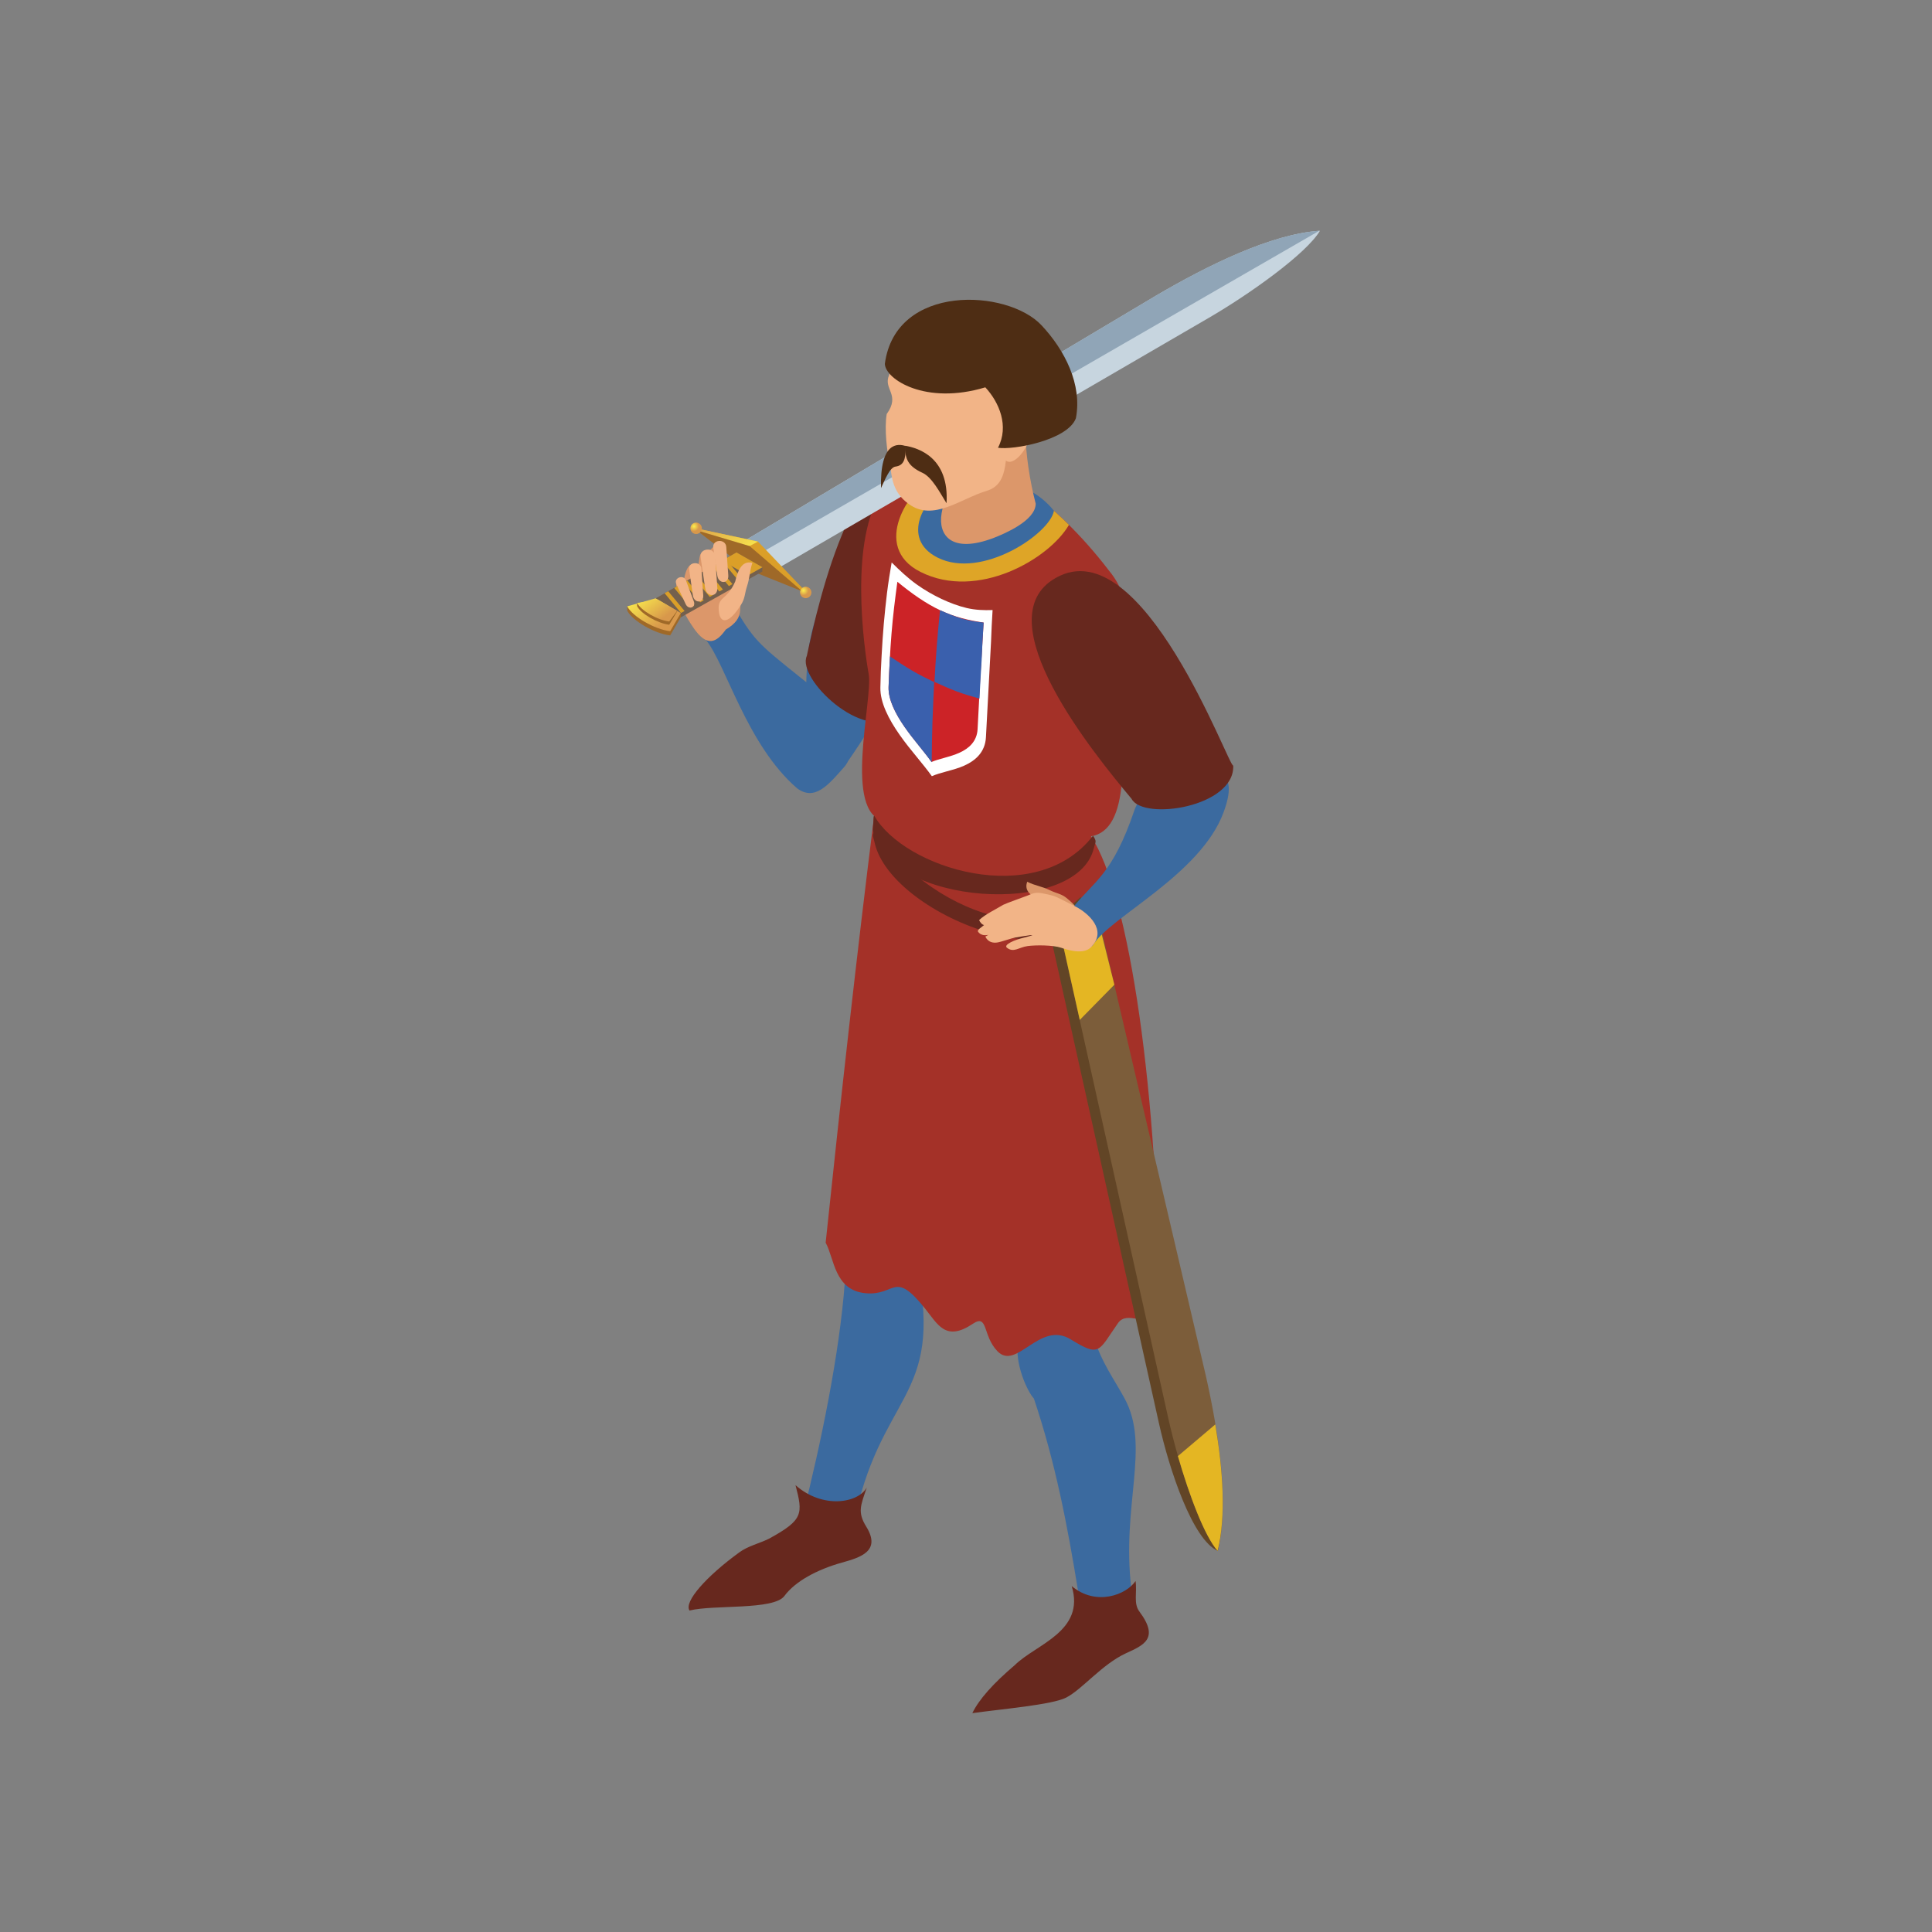 <svg enable-background="new 0 0 125 125" viewBox="0 0 125 125" xmlns="http://www.w3.org/2000/svg" xmlns:xlink="http://www.w3.org/1999/xlink"><rect x="0" y="0" width="125" height="125" fill="#808080" stroke="none"/><linearGradient id="a"><stop offset="0" stop-color="#d8984b"/><stop offset="1" stop-color="#fcef4c"/></linearGradient><linearGradient id="b" gradientTransform="matrix(1 .007 -.007 1 .852 1.008)" gradientUnits="userSpaceOnUse" x1="44.912" x2="47.936" xlink:href="#a" y1="31.681" y2="35.039"/><linearGradient id="c"><stop offset="0" stop-color="#fcef4c"/><stop offset="1" stop-color="#d8984b"/></linearGradient><radialGradient id="d" cx="44.278" cy="32.736" gradientTransform="matrix(1 .007 -.007 1 .852 1.008)" gradientUnits="userSpaceOnUse" r=".323" xlink:href="#c"/><radialGradient id="e" cx="51.392" cy="36.832" gradientTransform="matrix(1 .007 -.007 1 .852 1.008)" gradientUnits="userSpaceOnUse" r=".323" xlink:href="#c"/><linearGradient id="f" gradientTransform="matrix(1 .007 -.007 1 .852 1.008)" gradientUnits="userSpaceOnUse" x1="42.364" x2="40.805" xlink:href="#a" y1="39.053" y2="36.907"/><linearGradient id="g" gradientTransform="matrix(1 .007 -.007 1 .852 1.008)" gradientUnits="userSpaceOnUse" x1="42.392" x2="41.103" xlink:href="#a" y1="38.637" y2="36.863"/><g clip-rule="evenodd" fill-rule="evenodd"><path d="m58.97 40.02c-1.57 5.82-3.04 7.65-4.18 9.34-2.7 2-3.39.54-3.15-1.28 1.19-2.81-.57-6.7 2.7-10.98.75-4.68 3.44-5.17 5.01-4.33 1.57.85 2.01 2.81-.38 7.25z" fill="#3b6a9f"/><path d="m57.95 46.3c-2.05 1.74-6.42-2.39-5.75-3.86.77-3.58 3.26-14.75 8.24-12.65 6.02 2.44-2.82 16.44-2.49 16.51z" fill="#67281e"/><path d="m51.58 51.01c-3.26-2.81-4.59-7.97-5.9-9.6-.37-.46 1.45-2.78 2.16-1.6 1.16 1.92 1.63 2.15 5.1 4.95.76.61 2.76 3.62 1.71 4.83-1.05 1.19-1.92 2.26-3.07 1.42z" fill="#3b6a9f"/><path d="m59.34 81.96c-.19-3.41-3.85-4.24-4.37-2.56-.19.62-.98.69-.31 3.55-.34 4.62-1.56 10.51-2.7 14.99-.25.98 1.8 1.86 3.22.93 1.67-8.81 5.92-8.22 4.16-16.91z" fill="#3b6a9f"/><path d="m72.75 90.46c-.69-1.26-1.51-2.38-1.92-3.79-.55-1.04-6.28-4.67-4.93-.1-.36 1.62.65 3.58.99 3.91 1.39 4.13 2.17 8.2 2.86 12.45.16 1 2.52 1.3 3.45-.13-.66-5.43 1.26-9.22-.45-12.34z" fill="#3b6a9f"/><path d="m51.47 96.09c.48 1.85.52 2.24-1.71 3.46-.6.3-1.38.48-1.93.89-2.13 1.55-3.59 3.19-3.22 3.76 1.59-.39 5.44-.01 6.14-.94.69-.94 2.11-1.71 3.72-2.16 1.18-.33 2.56-.73 1.58-2.32-.59-.95-.36-1.38.03-2.54-.55 1.01-2.85 1.41-4.61-.15z" fill="#67281e"/><path d="m65.66 107.73c-1.4 1.19-2.32 2.22-2.75 3.11 1.93-.27 5.17-.54 6.08-1.01 1.05-.55 2.3-2.14 3.85-2.86 1.13-.52 2.2-.94.88-2.7-.4-.53-.14-1.24-.25-1.98-.58.88-2.54 1.66-4.13.33.89 2.94-2.32 3.76-3.68 5.11z" fill="#67281e"/><path d="m56.56 52.77c-1.12 8.93-2.15 18.21-3.14 27.63.57 1.04.56 3.07 2.57 3.27 1.99.19 1.82-1.55 3.86.99.84 1.05 1.34 2.16 3.09.99 1-.67.62.76 1.59 1.77 1.25 1.3 2.73-2.01 4.75-.76 1.9 1.17 1.78.77 3.05-1.05.63-.89 1.79.38 2.65-.75 0-13.79-1.9-27.04-4.4-30.76z" fill="#a43128"/><path d="m46.96 40.73c.65-.39.9-.75.93-1.28.18-1.68-.71-2-1-4.05-.02-.3.13.28.09 0-.07-.39-.58-.31-1.03.18-.77.05-.64.37-.76.93-.43-.14-.81-.02-.97 1.22-.39.12-.4-.16-.47.1.06 1.16.66 2.11 1.09 2.75.91 1.35 1.53.98 2.12.15z" fill="#dc976a"/><path d="m65.88 31.33c1.93 1.11 4.21 3.41 5.84 5.55 2.21 2.64.34 4.86.29 5.33.95 6.71 1.07 11.51-1.43 11.9-2.18 5.36-14.02 3.69-13.34-.98-2.74-.49-.74-7.88-1.04-9.54-.3-1.67-1.29-8.79.92-11.82.51-.7 1.38-1.39 2.16-1.29 2.77.32 4.93-.21 6.6.85z" fill="#a43128"/><path d="m69.16 33.96c-1.27 2.2-5.91 4.91-9.61 3.04-3.26-1.65-.61-5.44.67-5.93.36-.19.75-.35 1.16-.47 1.8.03 3.28-.04 4.51.73 1.03.6 2.18 1.55 3.27 2.63z" fill="#dea527"/><path d="m70.72 54.07c.26.4.16.37.05.81-1.09 4.52-13.44 3.72-14.3-1.19.09-1.03.01-.77.09-.92 1.93 3.41 10.46 6.09 14.16 1.3z" fill="#67281e"/><path d="m56.65 53.71c-.28.33-.16.35-.06.82 1.09 4.84 13.75 9.73 15.43 2.98-.08-1.05-.22-1.04-.31-1.21-2.36 5.71-11.23 3.3-15.06-2.59z" fill="#67281e"/><path d="m64.22 39.47c-.56.02-1.11 0-1.67-.13-.55-.13-1.1-.34-1.64-.59-.54-.26-1.09-.57-1.62-.95-.54-.39-1.07-.88-1.6-1.41-.11.65-.22 1.31-.3 1.97s-.15 1.34-.21 2.01c-.06.68-.1 1.36-.14 2.05s-.07 1.38-.08 2.07c-.02.96.54 2.05 1.25 3.06.35.5.73.97 1.1 1.42.36.44.71.87.98 1.25.27-.12.62-.22.99-.32s.77-.21 1.12-.37c.73-.33 1.34-.88 1.39-1.83.04-.69.07-1.37.11-2.06s.07-1.37.11-2.06.07-1.37.11-2.06c.02-.67.06-1.36.1-2.05z" fill="#fff"/><path d="m63.64 40.28c-.95-.14-1.89-.36-2.82-.8s-1.85-1.09-2.76-1.84c-.15 1.11-.29 2.22-.38 3.36-.09 1.13-.15 2.29-.19 3.45-.03.8.44 1.72 1.03 2.57.58.84 1.29 1.62 1.75 2.28.47-.21 1.2-.32 1.81-.6.62-.28 1.13-.74 1.17-1.53.06-1.15.12-2.3.18-3.45.08-1.14.14-2.29.21-3.44z" fill="#cc2327"/><path d="m63.64 40.28c-.47-.05-.94-.12-1.42-.26-.47-.14-.94-.34-1.4-.54-.08.77-.15 1.53-.21 2.31-.06.77-.11 1.55-.15 2.33.48.22.97.44 1.45.62s.97.32 1.46.46c.04-.82.09-1.64.14-2.46.03-.82.08-1.64.13-2.46z" fill="#3a60ad"/><path d="m57.58 42.47c-.03.66-.07 1.32-.09 1.99-.02.8.44 1.72 1.03 2.57.58.84 1.29 1.62 1.75 2.28 0 0 .01 0 .01-.01.01-.87.02-1.74.05-2.6s.07-1.72.11-2.57c-.48-.23-.96-.47-1.44-.75-.46-.27-.94-.59-1.42-.91z" fill="#3a60ad"/><path d="m49.73 37.12 28.47-16.55c2.67-1.55 6.35-4.18 7.2-5.64-3.16.21-7.26 2.24-10.59 4.19l-27.48 16.37v.24z" fill="#c7d5df"/><path d="m85.36 14.93c-3.15.22-7.23 2.24-10.54 4.18l-27.49 16.38v.24l.99.57z" fill="#90a5b7"/><path d="m48.5 36.76-3.43-2.45.13-.09 3.84.82 3 3.14-.13.08z" fill="#db9f28"/><path d="m46.78 35.52-1.71-1.21.13-.09 3.84.82-.54.29z" fill="url(#b)"/><path d="m48.37 36.84-3.3-2.53 3.43 1.02 3.41 2.93z" fill="#9f6928"/><path d="m45.04 33.81c-.2 0-.37.16-.37.37 0 .2.16.37.37.37.2 0 .37-.16.37-.37 0-.2-.16-.36-.37-.37z" fill="url(#d)"/><path d="m52.13 37.96c-.2 0-.37.16-.37.37 0 .2.16.37.37.37.2 0 .37-.16.37-.37 0-.2-.17-.37-.37-.37z" fill="url(#e)"/><path d="m44.05 39.94 5.27-2.96.01-.28-6.9 2.01-.01.28z" fill="#74604d"/><path d="m44.06 39.66 5.27-2.96-1.68-.96-5.22 2.97z" fill="#74604d"/><g fill="#db9f28"><path d="m48.39 37.23.94-.53-1.68-.96-.93.53z"/><path d="m44.06 39.66.23-.13-1.06-1.28-.23.13z"/><path d="m44.68 39.31.23-.13-1.06-1.27-.23.13z"/><path d="m45.3 38.97.23-.13-1.06-1.28-.23.13z"/><path d="m45.92 38.62.23-.13-1.06-1.28-.23.13z"/><path d="m46.54 38.27.23-.13-1.06-1.28-.23.13z"/><path d="m47.16 37.92.23-.13-1.06-1.27-.23.13z"/><path d="m47.78 37.57.23-.13-1.06-1.27-.23.13z"/></g><path d="m43.36 41.11.69-1.18v-.27l-3.47-.43v.28c.35.66 1.77 1.49 2.78 1.6z" fill="#9f6928"/><path d="m43.36 40.84.69-1.18-1.63-.95-1.84.52c.35.67 1.77 1.49 2.78 1.61z" fill="url(#f)"/><path d="m43.3 40.42.52-.88-2.6-.53v.21c.26.5 1.32 1.11 2.08 1.2z" fill="#9f6928"/><path d="m43.3 40.21.51-.69-1.22-.71-1.37.2c.26.5 1.33 1.12 2.08 1.2z" fill="url(#g)"/><path d="m47.96 39.1c.25-.4.22-.71.37-1.16.19-.58.16-.95.35-1.53-.48-.1-.86.12-1.11 1.21-.58 1.33-1.2.9-1.05 2.02.09.63.58.84 1.44-.54z" fill="#f2b487"/><path d="m46.99 35.39.13 1.84c.04.56-.63.57-.71.01l-.26-1.79c-.09-.56.8-.62.84-.06z" fill="#f2b487"/><path d="m46.27 35.99.14 2.04c.04.62-.7.63-.79.01l-.29-1.99c-.09-.61.9-.68.94-.06z" fill="#f2b487"/><path d="m45.38 36.8.12 1.72c.04.52-.59.53-.67.01l-.24-1.68c-.08-.51.76-.57.79-.05z" fill="#f2b487"/><path d="m44.38 37.55.51 1.36c.15.41-.35.57-.53.17l-.6-1.29c-.19-.4.46-.65.62-.24z" fill="#f2b487"/><path d="m68.19 33.05c-.26 1.48-4.67 4.46-7.52 3.03-2.53-1.27-.65-3.99.34-4.36 2.08-1.09 5.4-.92 7.18 1.33z" fill="#3b6a9f"/><path d="m66.35 27.88c-.01 1.42.29 3.3.66 4.71-.01 1.11-2.07 1.96-2.71 2.21-2.76 1.05-3.61-.18-3.38-1.58.11-.64.3-1.4.53-2.02.25-.69 1.59-.57 1.6-1.3z" fill="#dc976a"/><path d="m58.07 21.86c-.02.84-.34 1.61-.55 2.42-.39.91.76 1.24-.15 2.51-.16.94.01 2.46.23 3.39.1.69.15 1.69 1.2 2.43 1.58 1.16 3.36-.35 5.03-.85 1.65-.49 1.03-2.55 1.6-3.87 2.69-6.28-5.54-10.24-7.36-6.03z" fill="#f2b487"/><path d="m58.57 28.84c-.04.88.22 1.34 1.11 1.75.62.28 1.13 1.28 1.56 1.97.18-2.95-1.8-3.57-2.67-3.72z" fill="#4e2d14"/><path d="m58.6 28.86c.01.89-.14 1.26-.67 1.33-.36.05-.67.85-.93 1.39-.07-3.01 1.09-2.89 1.6-2.72z" fill="#4e2d14"/><path d="m66.54 28.6c-.38.86-1 1.42-1.38 1.25s-.48-1.07-.09-1.92c.38-.86 1.1-1.35 1.47-1.18.39.16.38.99 0 1.85z" fill="#f2b487"/><path d="m57.25 23.54c.03 1 2.63 2.69 6.5 1.52.9.97 1.55 2.51.82 3.91.96.16 4.51-.48 5.04-1.91.42-2.18-.72-4.41-2.22-6.01-2.2-2.36-9.45-2.73-10.14 2.49z" fill="#4e2d14"/><path d="m67.83 59.92 7.15 32.15c.67 3.01 2.18 7.56 3.81 8.27.76-3.07-.54-7.3-1.39-11.06l-7.29-31.15-.22-.07z" fill="#624526"/><path d="m68.44 59.62 7.15 32.15c.67 3.01 2.06 7.31 3.2 8.57.76-3.07.07-7.6-.78-11.36l-7.29-31.15-.22-.07z" fill="#7c5d3a"/><path d="m68.44 59.62 2.17-1.83 1.49 5.92-2.24 2.28z" fill="#e4b623"/><path d="m69.03 58.12c-.36-.3-.67-.31-1.1-.52-.55-.27-.92-.28-1.47-.55-.16.46 0 .87 1.05 1.26 1.24.75.74 1.31 1.86 1.3.64 0 .91-.46-.34-1.49z" fill="#dc976a"/><path d="m79.16 52.57c-1.5 4.04-7.38 6.78-8.45 8.58-.3.51-2.19-1.32-1.33-2.39 1.39-1.75 2.59-2.13 4.02-6.35.31-.92 2.24-3.59 3.73-3.03s3.09.34 2.03 3.19z" fill="#3b6a9f"/><path d="m70.6 61.27c1.07-1.1-.21-2.2-1-2.61-.82-.42-1.28-.65-1.39-.68-.28-.09-.47-.12-.76-.18-.41-.08-.58-.03-.96.14-.33.13-1.29.46-1.58.6-.49.3-1.18.62-1.56.99.04.11.18.3.32.32-.15.14-.47.31-.39.43.24.34.67.2.67.2l-.2.12c.2.4.54.41.77.38s.93-.28 1.16-.32c.56-.09 1.84-.32.55.01-.56.13-1.33.45-1.08.65.44.34.76-.03 1.34-.11.51-.07 1.64-.07 2.17.11 1.13.39 1.67.24 1.94-.05z" fill="#f2b487"/><path d="m79.79 49.53c.11 2.69-5.83 3.59-6.58 2.15-2.35-2.81-9.61-11.65-4.9-14.29 5.63-3.22 11.23 12.37 11.48 12.14z" fill="#67281e"/><path d="m76.21 94.21 2.42-2.05c.49 2.93.71 5.94.15 8.18-.84-.94-1.84-3.6-2.57-6.13z" fill="#e4b623"/></g></svg>